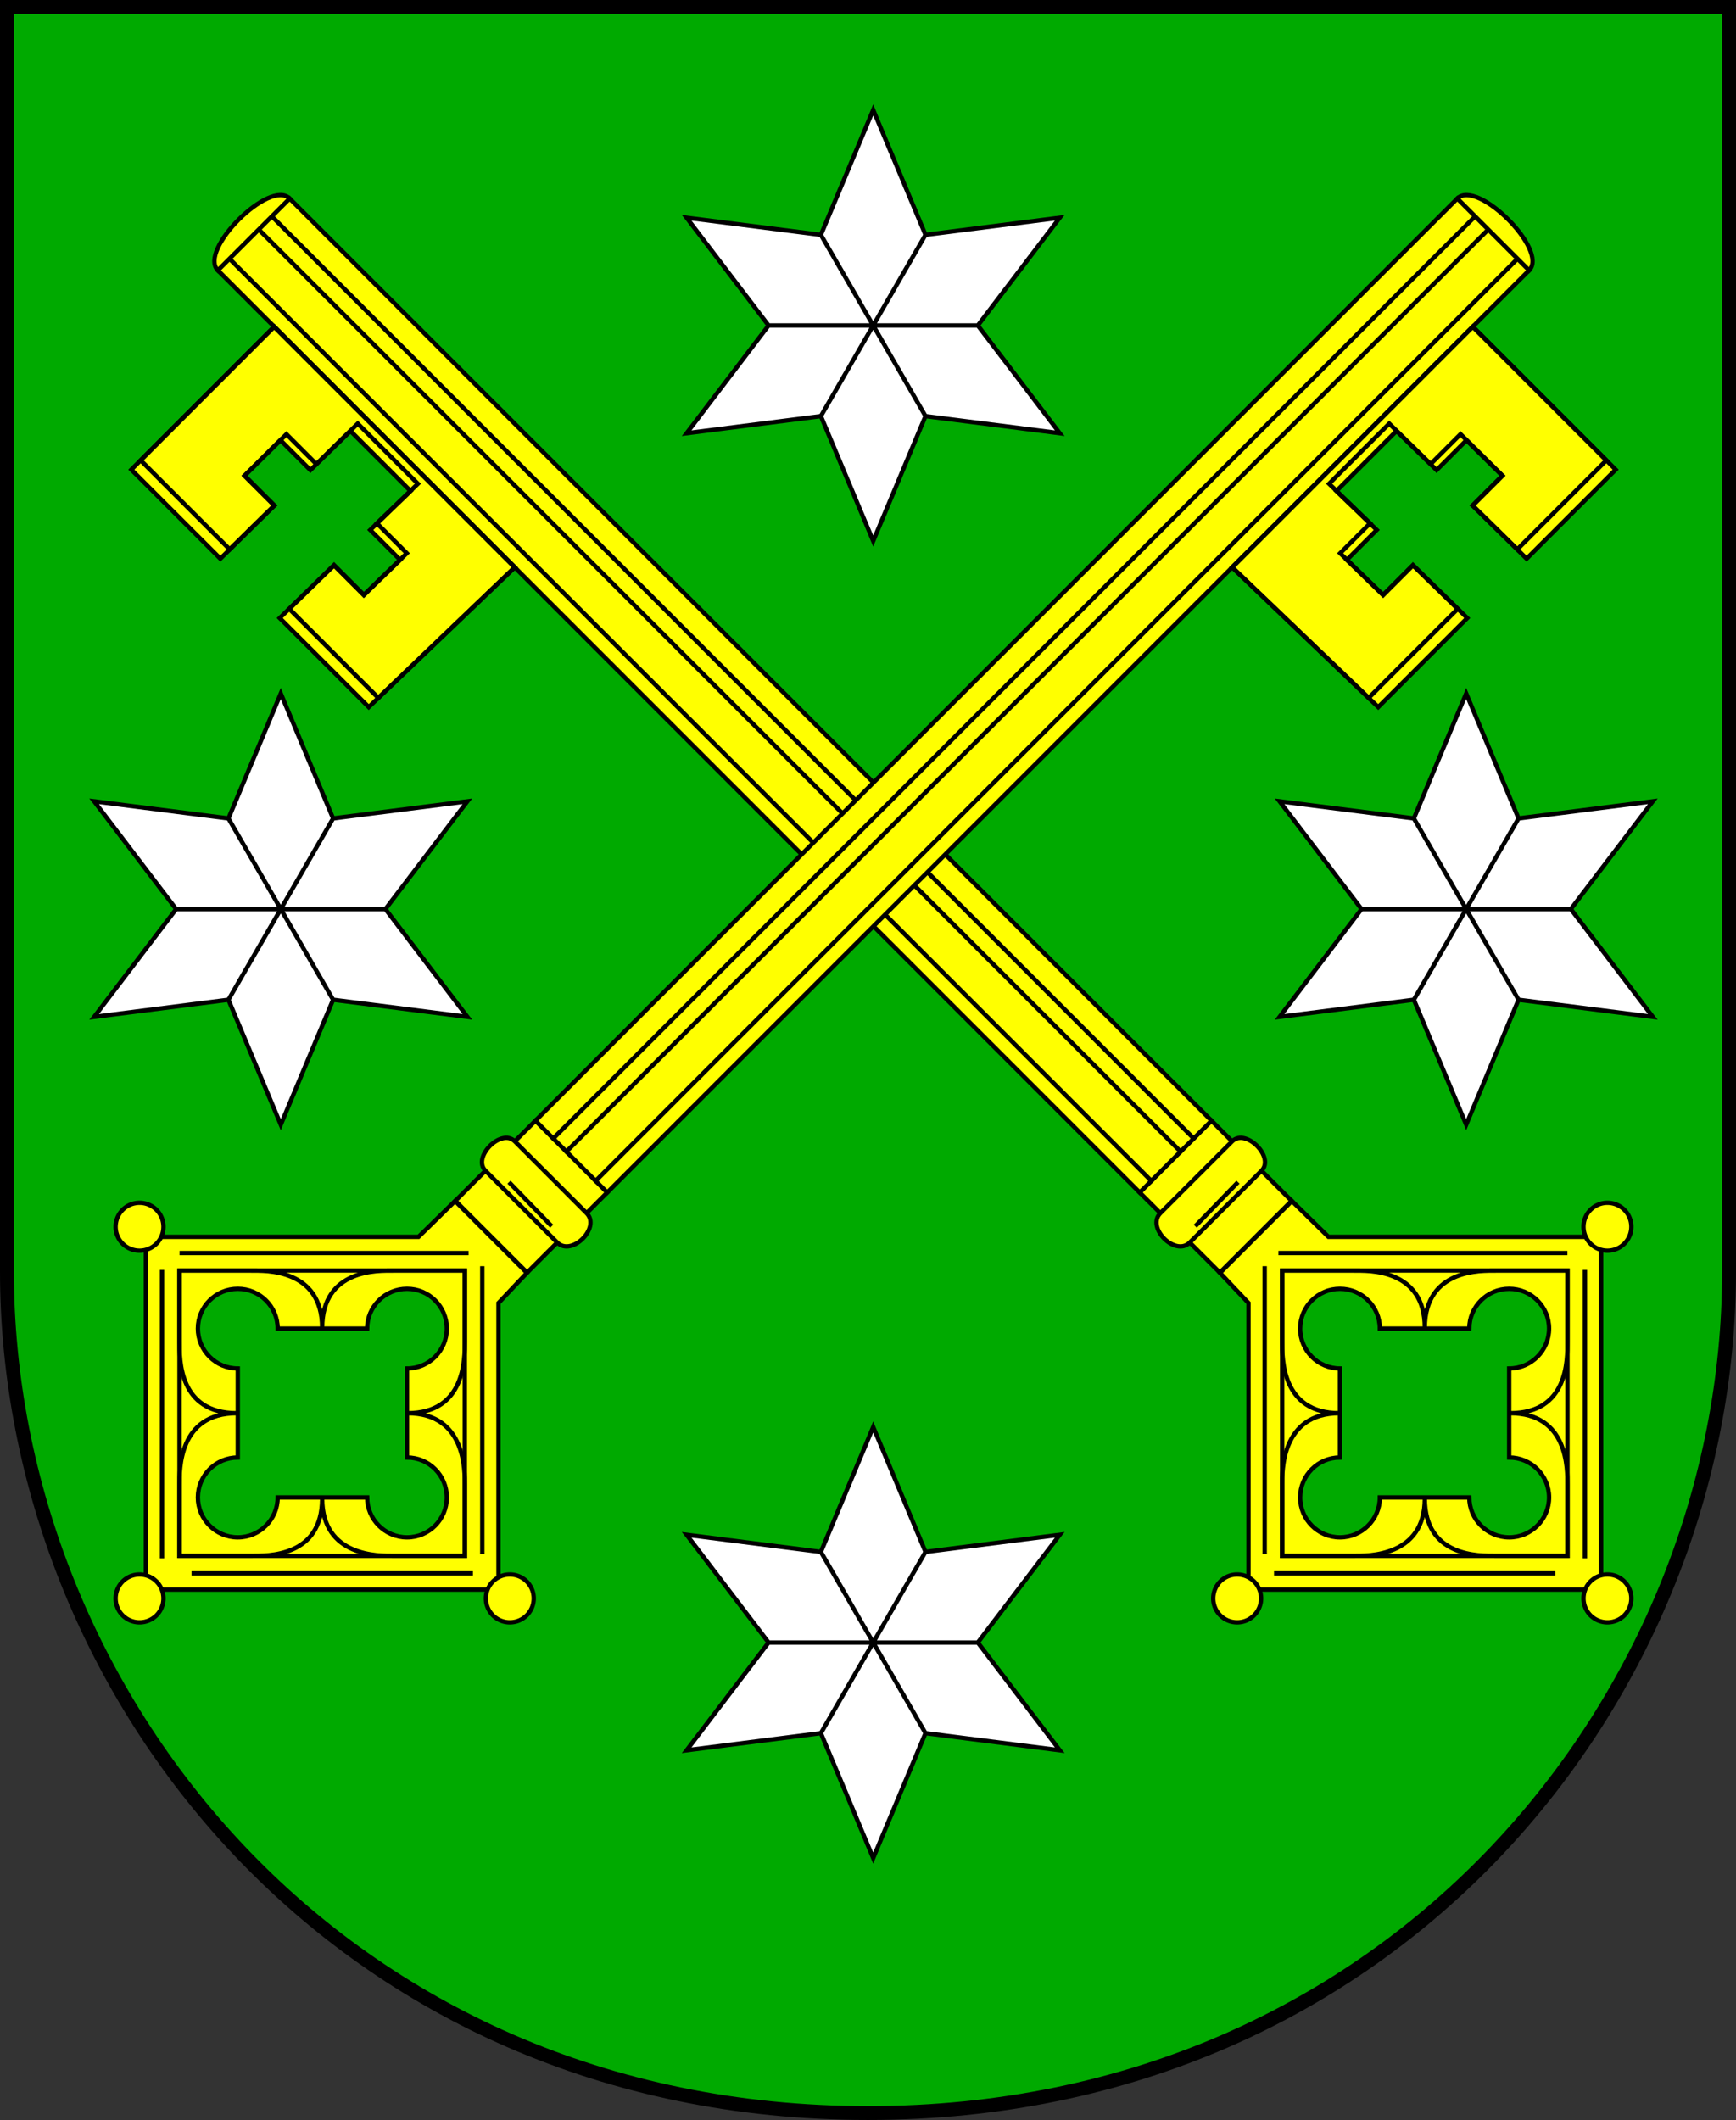 <?xml version="1.0" encoding="UTF-8" standalone="no"?>
<!-- Created with Inkscape (http://www.inkscape.org/) -->
<svg
   xmlns:dc="http://purl.org/dc/elements/1.1/"
   xmlns:cc="http://web.resource.org/cc/"
   xmlns:rdf="http://www.w3.org/1999/02/22-rdf-syntax-ns#"
   xmlns:svg="http://www.w3.org/2000/svg"
   xmlns="http://www.w3.org/2000/svg"
   xmlns:sodipodi="http://sodipodi.sourceforge.net/DTD/sodipodi-0.dtd"
   xmlns:inkscape="http://www.inkscape.org/namespaces/inkscape"
   id="svg2"
   sodipodi:version="0.32"
   inkscape:version="0.44.1"
   width="500"
   height="610.396"
   version="1.0"
   sodipodi:docbase="E:\Temp\Wiki\CoA\Mimo FM"
   sodipodi:docname="Petrovice u Karviné CoA.svg">
  <rect width="100%" height="100%" fill="#333333" stroke="none"/>
  <defs
     id="defs5" />
  <sodipodi:namedview
     inkscape:window-height="715"
     inkscape:window-width="1024"
     inkscape:pageshadow="2"
     inkscape:pageopacity="0.0"
     guidetolerance="50"
     gridtolerance="10.0"
     objecttolerance="10.0"
     borderopacity="1.0"
     bordercolor="#666666"
     pagecolor="#ffffff"
     id="base"
     showguides="true"
     inkscape:guide-bbox="true"
     inkscape:guide-points="true"
     inkscape:zoom="0.87708418"
     inkscape:cx="143.74863"
     inkscape:cy="317.26602"
     inkscape:window-x="-4"
     inkscape:window-y="-4"
     inkscape:current-layer="svg2" />
  <g
     id="g8394"
     transform="translate(-2.202,10.5)">
    <path
       sodipodi:nodetypes="csccsz"
       d="M 252.202,597.897 C 404.368,597.897 500.202,477.249 500.202,355.554 C 500.202,-7.085 500.202,-8.5 500.202,-8.5 L 4.201,-8.5 C 4.201,-8.5 4.201,-7.085 4.201,355.554 C 4.201,477.249 100.035,597.897 252.202,597.897 z "
       style="fill:#0a0;fill-rule:evenodd;stroke:black;stroke-width:4;stroke-linecap:butt;stroke-linejoin:miter;stroke-miterlimit:4;stroke-dasharray:none;stroke-opacity:1"
       id="path4766" />
    <g
       style="stroke-width:1.21;stroke-miterlimit:4;stroke-dasharray:none"
       transform="matrix(1.033,0,0,1.033,2.14,-19.541)"
       id="g4820">
      <g
         style="stroke-width:1.21;stroke-miterlimit:4;stroke-dasharray:none"
         id="g3808"
         transform="translate(4.378,0)">
        <path
           sodipodi:nodetypes="cccccccccccssccssccssccsc"
           id="rect2852"
           d="M 355.875,343.5 L 335.844,363.531 L 343.781,371.923 L 343.781,451.812 L 442.094,451.812 L 442.094,353.5 L 366.085,353.5 L 355.875,343.5 z M 369.281,367.969 C 375.415,367.969 380.406,372.929 380.406,379.062 L 405.344,379.062 C 405.344,372.929 410.335,367.969 416.469,367.969 C 422.602,367.969 427.594,372.929 427.594,379.062 C 427.594,385.196 422.602,390.188 416.469,390.188 L 416.469,415 C 422.602,415 427.594,419.991 427.594,426.125 C 427.594,432.259 422.602,437.25 416.469,437.25 C 410.335,437.25 405.344,432.259 405.344,426.125 L 380.406,426.125 C 380.406,432.259 375.415,437.25 369.281,437.25 C 363.148,437.25 358.187,432.259 358.188,426.125 C 358.188,419.991 363.148,415 369.281,415 L 369.281,390.188 C 363.148,390.188 358.187,385.196 358.188,379.062 C 358.188,372.929 363.148,367.969 369.281,367.969 z "
           style="fill:yellow;fill-opacity:1;stroke:black;stroke-width:1.21;stroke-linecap:square;stroke-linejoin:miter;stroke-miterlimit:4;stroke-dasharray:none;stroke-dashoffset:0;stroke-opacity:1" />
        <path
           id="rect1908"
           d="M -19.571,462.875 L 8.734,462.875 L 8.734,494.528 L -19.571,494.528 L -19.571,462.875 z "
           style="fill:yellow;fill-opacity:1;stroke:black;stroke-width:1.21;stroke-linecap:square;stroke-linejoin:miter;stroke-miterlimit:4;stroke-dasharray:none;stroke-dashoffset:0;stroke-opacity:1"
           transform="matrix(0.707,-0.707,0.707,0.707,0,0)" />
        <path
           style="fill:yellow;fill-opacity:1;stroke:black;stroke-width:1.21;stroke-linecap:square;stroke-linejoin:miter;stroke-miterlimit:4;stroke-dasharray:none;stroke-dashoffset:0;stroke-opacity:1"
           d="M 56.43,84.108 C 50.86,78.538 70.875,58.522 76.445,64.093 L 333.474,321.122 L 313.459,341.137 L 56.43,84.108 z "
           id="path1882"
           sodipodi:nodetypes="ccccc" />
        <path
           sodipodi:nodetypes="cccccc"
           id="rect1879"
           d="M 71.649,69.224 L 328.515,326.089 M 324.857,329.747 L 67.992,72.881 M 59.833,81.04 L 316.698,337.906"
           style="fill:none;fill-opacity:1;stroke:black;stroke-width:1.21;stroke-linecap:square;stroke-linejoin:miter;stroke-miterlimit:4;stroke-dasharray:none;stroke-dashoffset:0;stroke-opacity:1" />
        <path
           id="path1900"
           d="M 56.43,84.108 L 76.445,64.093"
           style="fill:none;fill-opacity:1;stroke:black;stroke-width:1.21;stroke-linecap:square;stroke-linejoin:miter;stroke-miterlimit:4;stroke-dasharray:none;stroke-dashoffset:0;stroke-opacity:1" />
        <path
           sodipodi:nodetypes="ccccc"
           id="rect1910"
           d="M 319.209,346.887 L 339.224,326.872 C 343,323.096 351.194,331.29 347.418,335.066 L 327.403,355.081 C 323.384,359.1 315.189,350.906 319.209,346.887 z "
           style="fill:yellow;fill-opacity:1;stroke:black;stroke-width:1.21;stroke-linecap:square;stroke-linejoin:miter;stroke-miterlimit:4;stroke-dasharray:none;stroke-dashoffset:0;stroke-opacity:1" />
        <path
           sodipodi:nodetypes="cccccccc"
           id="rect2854"
           d="M 348.301,441.278 L 348.301,362.268 M 428.761,447.293 L 351.507,447.293 M 437.586,363.321 L 437.586,442.507 M 352.736,358.008 L 432.097,358.008"
           style="fill:none;fill-opacity:1;stroke:black;stroke-width:1.21;stroke-linecap:square;stroke-linejoin:miter;stroke-miterlimit:4;stroke-dasharray:none;stroke-dashoffset:0;stroke-opacity:1" />
        <rect
           y="362.874"
           x="353.167"
           height="79.552"
           width="79.552"
           id="rect2856"
           style="opacity:1;fill:none;fill-opacity:1;stroke:black;stroke-width:1.21;stroke-linecap:square;stroke-linejoin:miter;stroke-miterlimit:4;stroke-dasharray:none;stroke-dashoffset:0;stroke-opacity:1" />
        <path
           sodipodi:nodetypes="ccccccccccccccccc"
           d="M 412.831,442.427 C 408.051,442.427 392.943,442.756 392.943,426.436 C 392.943,442.729 377.061,442.427 373.055,442.427 L 353.167,442.427 L 353.167,422.538 C 353.167,419.027 352.783,402.65 369.158,402.65 C 352.983,402.65 353.167,387.327 353.167,382.762 L 353.167,362.874 L 373.055,362.874 C 377.273,362.874 392.943,362.408 392.943,378.865 C 392.943,362.39 408.793,362.874 412.831,362.874 L 432.719,362.874 L 432.719,382.762 C 432.719,387.676 432.948,402.65 416.729,402.65 C 432.989,402.65 432.719,418.419 432.719,422.538 L 432.719,442.427 L 412.831,442.427 z "
           style="fill:none;fill-opacity:1;stroke:black;stroke-width:1.21;stroke-linecap:square;stroke-linejoin:miter;stroke-miterlimit:4;stroke-dasharray:none;stroke-dashoffset:0;stroke-opacity:1"
           id="rect2858" />
        <path
           transform="translate(2.107,0.702)"
           d="M 345.186 453.568 A 6.672 6.672 0 1 1  331.842,453.568 A 6.672 6.672 0 1 1  345.186 453.568 z"
           sodipodi:ry="6.6719594"
           sodipodi:rx="6.6719594"
           sodipodi:cy="453.56805"
           sodipodi:cx="338.51413"
           id="path2890"
           style="opacity:1;fill:yellow;fill-opacity:1;stroke:black;stroke-width:1.21;stroke-linecap:square;stroke-linejoin:miter;stroke-miterlimit:4;stroke-dasharray:none;stroke-dashoffset:0;stroke-opacity:1"
           sodipodi:type="arc" />
        <path
           sodipodi:type="arc"
           style="opacity:1;fill:yellow;fill-opacity:1;stroke:black;stroke-width:1.21;stroke-linecap:square;stroke-linejoin:miter;stroke-miterlimit:4;stroke-dasharray:none;stroke-dashoffset:0;stroke-opacity:1"
           id="path2892"
           sodipodi:cx="338.51413"
           sodipodi:cy="453.56805"
           sodipodi:rx="6.6719594"
           sodipodi:ry="6.6719594"
           d="M 345.186 453.568 A 6.672 6.672 0 1 1  331.842,453.568 A 6.672 6.672 0 1 1  345.186 453.568 z"
           transform="translate(105.347,0.702)" />
        <path
           transform="translate(105.347,-102.889)"
           d="M 345.186 453.568 A 6.672 6.672 0 1 1  331.842,453.568 A 6.672 6.672 0 1 1  345.186 453.568 z"
           sodipodi:ry="6.6719594"
           sodipodi:rx="6.6719594"
           sodipodi:cy="453.56805"
           sodipodi:cx="338.51413"
           id="path2894"
           style="opacity:1;fill:yellow;fill-opacity:1;stroke:black;stroke-width:1.21;stroke-linecap:square;stroke-linejoin:miter;stroke-miterlimit:4;stroke-dasharray:none;stroke-dashoffset:0;stroke-opacity:1"
           sodipodi:type="arc" />
        <path
           sodipodi:nodetypes="cc"
           transform="matrix(0.707,-0.707,0.707,0.707,0,0)"
           style="fill:yellow;fill-opacity:1;stroke:black;stroke-width:1.21;stroke-linecap:square;stroke-linejoin:miter;stroke-miterlimit:4;stroke-dasharray:none;stroke-dashoffset:0;stroke-opacity:1"
           d="M -14.66,480.526 L 1.23,480.278"
           id="path2908" />
        <path
           sodipodi:nodetypes="ccccccccccccccccc"
           id="path2919"
           d="M 98.493,205.836 L 73.668,181.015 L 88.812,166.283 L 97.127,174.598 L 107.25,164.804 L 98.907,156.461 L 110.156,145.624 L 93.388,128.856 L 82.221,139.776 L 73.878,131.434 L 63.865,141.338 L 72.18,149.653 L 57.119,164.468 L 32.294,139.647 L 72.132,99.81 L 139.202,166.88 L 98.493,205.836 z "
           style="fill:yellow;fill-opacity:1;stroke:black;stroke-width:1.21;stroke-linecap:square;stroke-linejoin:miter;stroke-miterlimit:4;stroke-dasharray:none;stroke-dashoffset:0;stroke-opacity:1" />
        <path
           style="fill:none;fill-opacity:1;stroke:black;stroke-width:1.21;stroke-linecap:square;stroke-linejoin:miter;stroke-miterlimit:4;stroke-dasharray:none;stroke-dashoffset:0;stroke-opacity:1"
           d="M 101.162,203.281 L 76.338,178.461 L 88.812,166.283 L 97.127,174.598 L 109.105,162.949 L 100.762,154.606 L 112.196,143.584 L 95.428,126.816 L 83.891,138.107 L 75.548,129.764 L 63.865,141.338 L 72.18,149.653 L 59.715,161.871 L 34.891,137.05 L 72.132,99.81 L 139.202,166.88 L 101.162,203.281 z "
           id="path3806"
           sodipodi:nodetypes="ccccccccccccccccc" />
      </g>
      <g
         style="stroke-width:1.21;stroke-miterlimit:4;stroke-dasharray:none"
         id="g3825"
         transform="matrix(-1,0,0,1,482.827,0)">
        <path
           style="fill:yellow;fill-opacity:1;stroke:black;stroke-width:1.21;stroke-linecap:square;stroke-linejoin:miter;stroke-miterlimit:4;stroke-dasharray:none;stroke-dashoffset:0;stroke-opacity:1"
           d="M 355.875,343.5 L 335.844,363.531 L 343.781,371.923 L 343.781,451.812 L 442.094,451.812 L 442.094,353.5 L 366.085,353.5 L 355.875,343.5 z M 369.281,367.969 C 375.415,367.969 380.406,372.929 380.406,379.062 L 405.344,379.062 C 405.344,372.929 410.335,367.969 416.469,367.969 C 422.602,367.969 427.594,372.929 427.594,379.062 C 427.594,385.196 422.602,390.188 416.469,390.188 L 416.469,415 C 422.602,415 427.594,419.991 427.594,426.125 C 427.594,432.259 422.602,437.25 416.469,437.25 C 410.335,437.25 405.344,432.259 405.344,426.125 L 380.406,426.125 C 380.406,432.259 375.415,437.25 369.281,437.25 C 363.148,437.25 358.187,432.259 358.188,426.125 C 358.188,419.991 363.148,415 369.281,415 L 369.281,390.188 C 363.148,390.188 358.187,385.196 358.188,379.062 C 358.188,372.929 363.148,367.969 369.281,367.969 z "
           id="path3827"
           sodipodi:nodetypes="cccccccccccssccssccssccsc" />
        <path
           transform="matrix(0.707,-0.707,0.707,0.707,0,0)"
           style="fill:yellow;fill-opacity:1;stroke:black;stroke-width:1.21;stroke-linecap:square;stroke-linejoin:miter;stroke-miterlimit:4;stroke-dasharray:none;stroke-dashoffset:0;stroke-opacity:1"
           d="M -19.571,462.875 L 8.734,462.875 L 8.734,494.528 L -19.571,494.528 L -19.571,462.875 z "
           id="path3829" />
        <path
           sodipodi:nodetypes="ccccc"
           id="path3831"
           d="M 56.43,84.108 C 50.86,78.538 70.875,58.522 76.445,64.093 L 333.474,321.122 L 313.459,341.137 L 56.43,84.108 z "
           style="fill:yellow;fill-opacity:1;stroke:black;stroke-width:1.21;stroke-linecap:square;stroke-linejoin:miter;stroke-miterlimit:4;stroke-dasharray:none;stroke-dashoffset:0;stroke-opacity:1" />
        <path
           style="fill:none;fill-opacity:1;stroke:black;stroke-width:1.21;stroke-linecap:square;stroke-linejoin:miter;stroke-miterlimit:4;stroke-dasharray:none;stroke-dashoffset:0;stroke-opacity:1"
           d="M 71.649,69.224 L 328.515,326.089 M 324.857,329.747 L 67.992,72.881 M 59.833,81.04 L 316.698,337.906"
           id="path3833"
           sodipodi:nodetypes="cccccc" />
        <path
           style="fill:none;fill-opacity:1;stroke:black;stroke-width:1.21;stroke-linecap:square;stroke-linejoin:miter;stroke-miterlimit:4;stroke-dasharray:none;stroke-dashoffset:0;stroke-opacity:1"
           d="M 56.43,84.108 L 76.445,64.093"
           id="path3835" />
        <path
           style="fill:yellow;fill-opacity:1;stroke:black;stroke-width:1.21;stroke-linecap:square;stroke-linejoin:miter;stroke-miterlimit:4;stroke-dasharray:none;stroke-dashoffset:0;stroke-opacity:1"
           d="M 319.209,346.887 L 339.224,326.872 C 343,323.096 351.194,331.29 347.418,335.066 L 327.403,355.081 C 323.384,359.1 315.189,350.906 319.209,346.887 z "
           id="path3837"
           sodipodi:nodetypes="ccccc" />
        <path
           style="fill:none;fill-opacity:1;stroke:black;stroke-width:1.21;stroke-linecap:square;stroke-linejoin:miter;stroke-miterlimit:4;stroke-dasharray:none;stroke-dashoffset:0;stroke-opacity:1"
           d="M 348.301,441.278 L 348.301,362.268 M 428.761,447.293 L 351.507,447.293 M 437.586,363.321 L 437.586,442.507 M 352.736,358.008 L 432.097,358.008"
           id="path3839"
           sodipodi:nodetypes="cccccccc" />
        <rect
           style="opacity:1;fill:none;fill-opacity:1;stroke:black;stroke-width:1.21;stroke-linecap:square;stroke-linejoin:miter;stroke-miterlimit:4;stroke-dasharray:none;stroke-dashoffset:0;stroke-opacity:1"
           id="rect3841"
           width="79.552"
           height="79.552"
           x="353.167"
           y="362.874" />
        <path
           id="path3843"
           style="fill:none;fill-opacity:1;stroke:black;stroke-width:1.21;stroke-linecap:square;stroke-linejoin:miter;stroke-miterlimit:4;stroke-dasharray:none;stroke-dashoffset:0;stroke-opacity:1"
           d="M 412.831,442.427 C 408.051,442.427 392.943,442.756 392.943,426.436 C 392.943,442.729 377.061,442.427 373.055,442.427 L 353.167,442.427 L 353.167,422.538 C 353.167,419.027 352.783,402.65 369.158,402.65 C 352.983,402.65 353.167,387.327 353.167,382.762 L 353.167,362.874 L 373.055,362.874 C 377.273,362.874 392.943,362.408 392.943,378.865 C 392.943,362.39 408.793,362.874 412.831,362.874 L 432.719,362.874 L 432.719,382.762 C 432.719,387.676 432.948,402.65 416.729,402.65 C 432.989,402.65 432.719,418.419 432.719,422.538 L 432.719,442.427 L 412.831,442.427 z "
           sodipodi:nodetypes="ccccccccccccccccc" />
        <path
           sodipodi:type="arc"
           style="opacity:1;fill:yellow;fill-opacity:1;stroke:black;stroke-width:1.21;stroke-linecap:square;stroke-linejoin:miter;stroke-miterlimit:4;stroke-dasharray:none;stroke-dashoffset:0;stroke-opacity:1"
           id="path3845"
           sodipodi:cx="338.51413"
           sodipodi:cy="453.56805"
           sodipodi:rx="6.6719594"
           sodipodi:ry="6.6719594"
           d="M 345.186 453.568 A 6.672 6.672 0 1 1  331.842,453.568 A 6.672 6.672 0 1 1  345.186 453.568 z"
           transform="translate(2.107,0.702)" />
        <path
           transform="translate(105.347,0.702)"
           d="M 345.186 453.568 A 6.672 6.672 0 1 1  331.842,453.568 A 6.672 6.672 0 1 1  345.186 453.568 z"
           sodipodi:ry="6.6719594"
           sodipodi:rx="6.6719594"
           sodipodi:cy="453.56805"
           sodipodi:cx="338.51413"
           id="path3847"
           style="opacity:1;fill:yellow;fill-opacity:1;stroke:black;stroke-width:1.21;stroke-linecap:square;stroke-linejoin:miter;stroke-miterlimit:4;stroke-dasharray:none;stroke-dashoffset:0;stroke-opacity:1"
           sodipodi:type="arc" />
        <path
           sodipodi:type="arc"
           style="opacity:1;fill:yellow;fill-opacity:1;stroke:black;stroke-width:1.21;stroke-linecap:square;stroke-linejoin:miter;stroke-miterlimit:4;stroke-dasharray:none;stroke-dashoffset:0;stroke-opacity:1"
           id="path3849"
           sodipodi:cx="338.51413"
           sodipodi:cy="453.56805"
           sodipodi:rx="6.6719594"
           sodipodi:ry="6.6719594"
           d="M 345.186 453.568 A 6.672 6.672 0 1 1  331.842,453.568 A 6.672 6.672 0 1 1  345.186 453.568 z"
           transform="translate(105.347,-102.889)" />
        <path
           id="path3851"
           d="M -14.66,480.526 L 1.23,480.278"
           style="fill:yellow;fill-opacity:1;stroke:black;stroke-width:1.21;stroke-linecap:square;stroke-linejoin:miter;stroke-miterlimit:4;stroke-dasharray:none;stroke-dashoffset:0;stroke-opacity:1"
           transform="matrix(0.707,-0.707,0.707,0.707,0,0)"
           sodipodi:nodetypes="cc" />
        <path
           style="fill:yellow;fill-opacity:1;stroke:black;stroke-width:1.21;stroke-linecap:square;stroke-linejoin:miter;stroke-miterlimit:4;stroke-dasharray:none;stroke-dashoffset:0;stroke-opacity:1"
           d="M 98.493,205.836 L 73.668,181.015 L 88.812,166.283 L 97.127,174.598 L 107.25,164.804 L 98.907,156.461 L 110.156,145.624 L 93.388,128.856 L 82.221,139.776 L 73.878,131.434 L 63.865,141.338 L 72.18,149.653 L 57.119,164.468 L 32.294,139.647 L 72.132,99.81 L 139.202,166.88 L 98.493,205.836 z "
           id="path3853"
           sodipodi:nodetypes="ccccccccccccccccc" />
        <path
           sodipodi:nodetypes="ccccccccccccccccc"
           id="path3855"
           d="M 101.162,203.281 L 76.338,178.461 L 88.812,166.283 L 97.127,174.598 L 109.105,162.949 L 100.762,154.606 L 112.196,143.584 L 95.428,126.816 L 83.891,138.107 L 75.548,129.764 L 63.865,141.338 L 72.18,149.653 L 59.715,161.871 L 34.891,137.05 L 72.132,99.81 L 139.202,166.88 L 101.162,203.281 z "
           style="fill:none;fill-opacity:1;stroke:black;stroke-width:1.21;stroke-linecap:square;stroke-linejoin:miter;stroke-miterlimit:4;stroke-dasharray:none;stroke-dashoffset:0;stroke-opacity:1" />
      </g>
    </g>
    <path
       d="M 307.432,114.235 L 268.763,109.306 L 253.697,145.259 L 238.631,109.306 L 199.962,114.235 L 223.565,83.211 L 199.962,52.187 L 238.631,57.116 L 253.697,21.163 L 268.763,57.116 L 307.432,52.187 L 283.829,83.211 L 307.432,114.235 z M 223.565,83.211 L 283.829,83.211 M 268.763,57.116 L 238.631,109.306 M 238.631,57.116 L 268.763,109.306"
       style="fill:white;fill-opacity:1;stroke:black;stroke-width:1.25;stroke-linecap:square;stroke-linejoin:miter;stroke-miterlimit:4;stroke-dasharray:none;stroke-dashoffset:0;stroke-opacity:1"
       id="path3857" />
    <path
       id="path4758"
       style="fill:white;fill-opacity:1;stroke:black;stroke-width:1.25;stroke-linecap:square;stroke-linejoin:miter;stroke-miterlimit:4;stroke-dasharray:none;stroke-dashoffset:0;stroke-opacity:1"
       d="M 307.432,493.449 L 268.763,488.521 L 253.697,524.473 L 238.631,488.521 L 199.962,493.449 L 223.565,462.425 L 199.962,431.401 L 238.631,436.33 L 253.697,400.377 L 268.763,436.33 L 307.432,431.401 L 283.829,462.425 L 307.432,493.449 z M 223.565,462.425 L 283.829,462.425 M 268.763,436.33 L 238.631,488.521 M 238.631,436.33 L 268.763,488.521" />
    <g
       style="stroke-width:1.21;stroke-miterlimit:4;stroke-dasharray:none"
       transform="matrix(1.033,0,0,1.033,0.152,-19.541)"
       id="g4780">
      <path
         d="M 132.304,292.181 L 94.858,287.408 L 80.268,322.224 L 65.679,287.408 L 28.233,292.181 L 51.089,262.138 L 28.233,232.095 L 65.679,236.868 L 80.268,202.053 L 94.858,236.868 L 132.304,232.095 L 109.448,262.138 L 132.304,292.181 z M 51.089,262.138 L 109.448,262.138 M 94.858,236.868 L 65.679,287.408 M 65.679,236.868 L 94.858,287.408"
         style="fill:white;fill-opacity:1;stroke:black;stroke-width:1.21;stroke-linecap:square;stroke-linejoin:miter;stroke-miterlimit:4;stroke-dasharray:none;stroke-dashoffset:0;stroke-opacity:1"
         id="path4760" />
      <path
         id="path4762"
         style="fill:white;fill-opacity:1;stroke:black;stroke-width:1.21;stroke-linecap:square;stroke-linejoin:miter;stroke-miterlimit:4;stroke-dasharray:none;stroke-dashoffset:0;stroke-opacity:1"
         d="M 462.821,292.181 L 425.375,287.408 L 410.785,322.224 L 396.196,287.408 L 358.75,292.181 L 381.606,262.138 L 358.75,232.095 L 396.196,236.868 L 410.785,202.053 L 425.375,236.868 L 462.821,232.095 L 439.965,262.138 L 462.821,292.181 z M 381.606,262.138 L 439.965,262.138 M 425.375,236.868 L 396.196,287.408 M 396.196,236.868 L 425.375,287.408" />
    </g>
  </g>
</svg>
